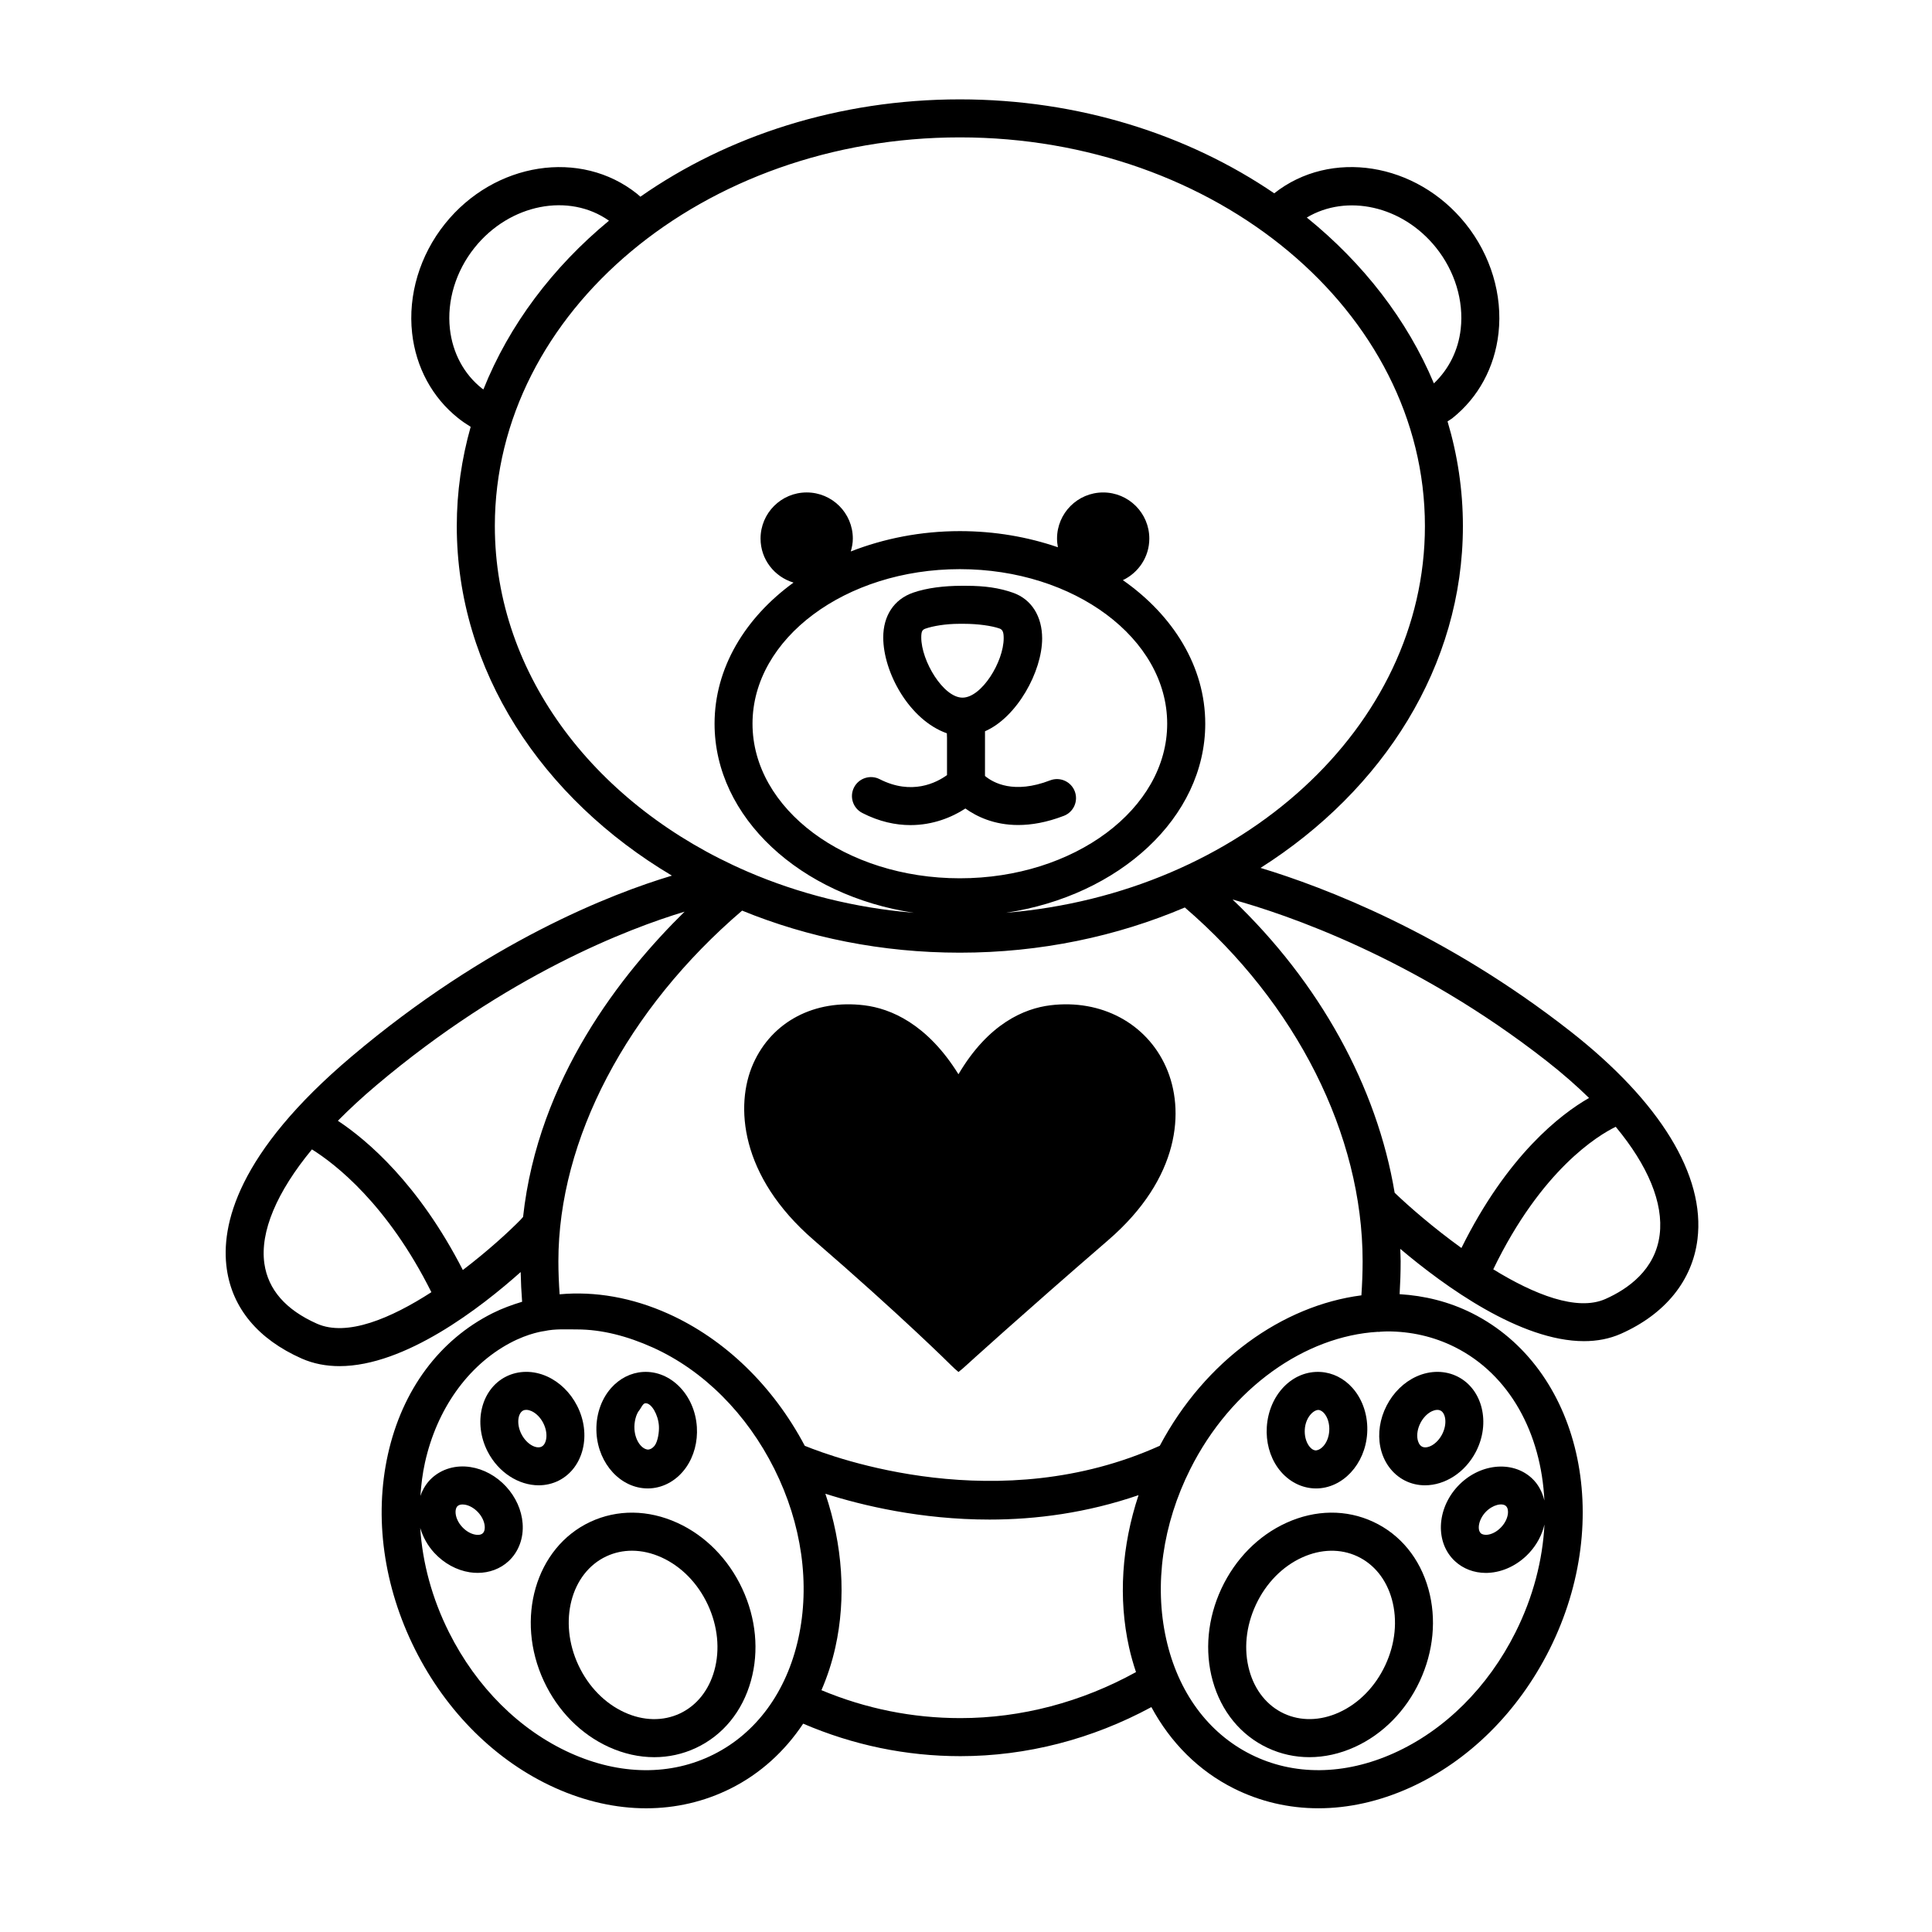 <?xml version="1.0" encoding="UTF-8"?>
<!-- Uploaded to: ICON Repo, www.iconrepo.com, Generator: ICON Repo Mixer Tools -->
<svg fill="#000000" width="800px" height="800px" version="1.1" viewBox="144 144 512 512" xmlns="http://www.w3.org/2000/svg">
 <g>
  <path d="m560.13 417.28c-33.207-26.008-65.242-38.184-82.074-43.277 32.535-20.637 53.629-53.566 53.629-90.594 0-9.566-1.422-18.859-4.07-27.738 0.43-0.312 0.91-0.551 1.32-0.883 6.84-5.457 11.176-13.445 12.184-22.504 1.129-10.113-2.047-20.676-8.711-28.98-13.059-16.297-35.785-19.887-50.723-8.074-22.844-15.559-51.812-24.898-83.32-24.898-32.117 0-61.621 9.688-84.66 25.797-0.277-0.242-0.559-0.508-0.832-0.734-14.969-12.004-37.832-8.453-50.949 7.914-6.66 8.305-9.836 18.871-8.707 28.984 1.008 9.059 5.34 17.043 12.176 22.496 1.066 0.855 2.191 1.617 3.34 2.324-2.383 8.445-3.68 17.246-3.68 26.301 0 38.289 22.574 72.172 57.012 92.637-16.055 4.82-48.891 17.508-84.855 47.902-30.348 25.645-34.754 44.797-33.105 56.352 1.48 10.41 8.328 18.605 19.801 23.703 3.184 1.41 6.566 2.031 10.051 2.031 17.406 0 37.398-15.453 48.027-24.934 0.055 2.641 0.18 5.266 0.383 7.875-2.66 0.805-5.285 1.758-7.809 3.019-14.098 7.062-23.957 20.344-27.75 37.402-3.715 16.68-1.164 35.035 7.176 51.691 8.34 16.652 21.52 29.684 37.09 36.699 8.035 3.617 16.219 5.426 24.168 5.426 7.824-0.004 15.418-1.754 22.41-5.254 7.836-3.926 14.297-9.828 19.199-17.176 13.289 5.699 27.277 8.613 41.664 8.613 17.543 0 34.918-4.508 50.613-13.004 5.09 9.43 12.516 16.883 21.855 21.562 6.996 3.5 14.59 5.254 22.41 5.254 7.949 0 16.137-1.809 24.168-5.426 15.582-7.019 28.754-20.047 37.094-36.699 17.387-34.734 8.156-74.695-20.582-89.094-6.086-3.043-12.57-4.625-19.16-5.023 0.168-2.816 0.273-5.688 0.273-8.727 0-1.094-0.074-2.191-0.105-3.289 11.77 9.945 31.82 24.465 48.699 24.465 3.438 0 6.742-0.605 9.809-1.969 11.715-5.211 18.906-14.09 20.258-25.008 2.098-16.914-9.879-36.5-33.715-55.164zm-35.578-207.67c4.996 6.227 7.391 14.09 6.555 21.559-0.637 5.707-3.188 10.711-7.109 14.43-7.07-16.848-18.727-31.848-33.68-43.953 10.582-6.316 25.312-3.164 34.234 7.965zm-252.87 37.297c-4.731-3.773-7.734-9.355-8.449-15.734-0.832-7.465 1.559-15.332 6.555-21.562 9.336-11.637 25.043-14.582 35.598-7.125-14.93 12.344-26.445 27.613-33.281 44.719-0.137-0.105-0.281-0.188-0.422-0.297zm3.457 36.5c0-56.793 55.281-103 123.24-103 67.949 0 123.24 46.207 123.24 103 0 53.352-48.793 97.352-111.05 102.49 30.043-4.492 52.836-25.242 52.836-50.109 0-15.125-8.473-28.691-21.828-38.043 4.125-1.965 7.004-6.141 7.004-11.012 0-6.758-5.477-12.227-12.227-12.227-6.758 0-12.227 5.477-12.227 12.227 0 0.785 0.09 1.551 0.23 2.297-7.965-2.734-16.738-4.277-25.973-4.277-10.395 0-20.191 1.977-28.918 5.391 0.316-1.09 0.543-2.223 0.543-3.414 0-6.758-5.477-12.227-12.227-12.227-6.758 0-12.227 5.477-12.227 12.227 0 5.531 3.699 10.152 8.734 11.664-12.832 9.332-20.922 22.617-20.922 37.398 0 24.867 22.793 45.613 52.836 50.109-15.723-1.293-30.57-5.09-44.008-10.871-0.074-0.039-0.152-0.059-0.227-0.102-39.66-17.145-66.828-51.715-66.828-91.52zm123.23 11.422c30.305 0 54.949 18.375 54.949 40.961 0 22.586-24.652 40.965-54.949 40.965-30.301 0-54.945-18.375-54.945-40.965-0.004-22.59 24.648-40.961 54.945-40.961zm-154.66 136.81c34.699-29.316 66.809-41.543 81.719-46.039-16.59 16.293-38.824 44.246-42.809 80.906 0 0-0.465 0.535-0.645 0.719-3.144 3.219-8.734 8.324-15.316 13.34-11.73-22.887-25.398-34.445-33.117-39.551 3.062-3.098 6.449-6.231 10.168-9.375zm-15.723 63.148c-8.254-3.668-12.934-9.023-13.922-15.914-1.203-8.449 3.289-18.984 12.602-30.27 6.109 3.805 19.977 14.469 31.656 37.84-10.695 6.914-22.367 11.887-30.336 8.344zm63.992-16.547c0-32.27 18.168-66.789 48.688-92.918 17.469 7.144 37.047 11.148 57.703 11.148 21.422 0 41.664-4.332 59.621-11.98 29.539 25.398 47.121 60.227 47.121 93.75 0 3.176-0.133 6.137-0.324 9.039-20.844 2.695-41.434 17.234-53.43 39.863-42.547 19.184-85.988 3.309-94.078 0.012-8.375-15.816-21.121-28.219-36.148-34.988-9.613-4.324-19.438-6.016-28.824-5.164-0.199-2.902-0.328-5.828-0.328-8.762zm41.148 130.7c-11.332 5.691-24.812 5.559-37.922-0.344-13.473-6.066-24.914-17.441-32.219-32.027-4.469-8.918-7.023-18.355-7.621-27.645 0.715 2.379 1.941 4.664 3.734 6.602 2.574 2.785 5.918 4.613 9.41 5.148 0.699 0.105 1.391 0.156 2.074 0.156 3.102 0 6.012-1.082 8.191-3.098 2.664-2.465 4.027-6.117 3.727-10.016-0.266-3.527-1.828-7.004-4.402-9.785-2.578-2.781-5.918-4.606-9.41-5.144-3.875-0.609-7.613 0.484-10.27 2.941-1.391 1.285-2.379 2.91-3.008 4.715 0.207-2.996 0.57-5.965 1.215-8.863 3.125-14.043 11.266-25.598 22.43-31.613 5.152-2.777 9.234-3.223 9.254-3.231 2.812-0.609 5.699-0.422 8.637-0.422 6.551 0 13.332 1.77 20.031 4.781 13.473 6.066 24.914 17.574 32.219 32.156 7.305 14.586 9.562 30.621 6.352 45.047-3.113 14.039-11.086 24.965-22.422 30.641zm-68.395-64.395c0.02-0.438 0.121-1.039 0.535-1.422 0.363-0.332 0.883-0.422 1.324-0.422 0.215 0 0.418 0.02 0.57 0.047 1.234 0.188 2.523 0.934 3.543 2.031h0.004c1.02 1.102 1.656 2.449 1.754 3.691 0.035 0.484 0.016 1.367-0.52 1.859-0.535 0.508-1.426 0.465-1.898 0.379-1.234-0.188-2.523-0.926-3.547-2.031-1.164-1.242-1.812-2.789-1.766-4.133zm133.77 54.773c-12.688 0-25.043-2.492-36.809-7.402 1.543-3.562 2.797-7.352 3.688-11.359 2.91-13.078 1.918-27.188-2.648-40.703 9.82 3.125 25.32 6.848 43.508 6.848 12.27 0 25.75-1.75 39.488-6.473-4.457 13.402-5.402 27.367-2.516 40.324 0.504 2.262 1.129 4.445 1.84 6.566-14.41 7.961-30.406 12.199-46.551 12.199zm154.78-57.66c-0.551-2.281-1.641-4.359-3.332-5.918-5.238-4.856-14.066-3.871-19.684 2.195l-0.004 0.004c-5.606 6.07-5.91 14.953-0.676 19.793 2.176 2.016 5.062 3.109 8.176 3.109 0.172 0 0.344-0.004 0.52-0.012 4.016-0.156 8.02-2.09 10.988-5.301 2.019-2.18 3.394-4.793 4.031-7.516-0.48 9.387-2.969 19.176-7.668 28.555-7.305 14.59-18.746 25.961-32.223 32.027-13.121 5.906-26.598 6.031-37.922 0.344-11.34-5.68-19.305-16.535-22.43-30.578-3.215-14.418-0.953-30.395 6.352-44.98 10.887-21.738 30.602-35.312 49.707-36.43 0.125 0.012 0.25 0.02 0.379 0.02 0.082 0 0.156-0.039 0.238-0.047 0.645-0.031 1.293-0.086 1.941-0.086 6.184 0 12.254 1.34 17.887 4.16 14.551 7.297 22.863 22.859 23.719 40.66zm-9.652 3.328c-0.098 1.246-0.734 2.594-1.758 3.691-1.152 1.246-2.637 2.019-3.981 2.07-0.457-0.016-1.055-0.047-1.461-0.422-0.973-0.902-0.648-3.523 1.223-5.559 1.879-2.019 4.473-2.555 5.445-1.652 0.547 0.512 0.566 1.395 0.531 1.871zm-72.988-162.61c13.992 3.871 48.199 15.367 83.27 42.828 4.141 3.246 7.871 6.508 11.203 9.766-7.562 4.332-21.645 15.191-33.82 39.762-7.352-5.309-13.766-10.871-17.695-14.641-4.676-28.074-19.887-55.727-42.957-77.715zm113.19 88.828c-1.152 9.32-8.438 14.402-14.355 17.035-7.531 3.359-18.914-1.195-29.746-7.856 12.781-26.426 27.754-35.484 32.457-37.77 8.543 10.293 12.684 20.203 11.645 28.59z"/>
  <path d="m323.48 547.56c-7.691-3.5-15.879-3.594-23.043-0.25-14.488 6.766-20.008 25.715-12.293 42.23 3.672 7.871 9.789 14.066 17.219 17.441 3.949 1.793 8.02 2.691 12.02 2.691 3.805 0 7.535-0.812 11.023-2.438 7.152-3.34 12.344-9.668 14.605-17.82 2.188-7.871 1.367-16.535-2.312-24.406-3.672-7.875-9.789-14.066-17.219-17.449zm9.824 39.156c-1.461 5.269-4.715 9.316-9.152 11.387-4.438 2.07-9.629 1.977-14.609-0.293-5.25-2.387-9.602-6.836-12.262-12.531-5.359-11.48-2.031-24.426 7.426-28.84 2.121-0.988 4.414-1.484 6.769-1.484 2.578 0 5.238 0.594 7.844 1.777 5.25 2.387 9.602 6.836 12.262 12.535 2.648 5.695 3.266 11.895 1.723 17.449z"/>
  <path d="m292.14 536.34c6.531-3.359 8.68-12.254 4.785-19.824-1.785-3.481-4.602-6.231-7.918-7.734-3.668-1.664-7.668-1.629-10.984 0.07-6.523 3.356-8.676 12.246-4.793 19.828 2.883 5.602 8.273 8.941 13.531 8.941 1.852-0.004 3.684-0.418 5.379-1.281zm-9.945-12.266c-1.402-2.734-0.934-5.562 0.43-6.262 0.266-0.137 0.555-0.188 0.84-0.188 0.535 0 1.059 0.188 1.387 0.332 1.234 0.559 2.367 1.707 3.109 3.148v0.004c1.406 2.734 0.934 5.562-0.422 6.258-1.379 0.707-3.938-0.562-5.344-3.293z"/>
  <path d="m315.64 538.45c0.238 0 0.473-0.004 0.715-0.02 3.719-0.23 7.168-2.258 9.473-5.559 2.086-2.992 3.094-6.793 2.848-10.699-0.539-8.5-6.918-15.02-14.262-14.59-3.211 0.195-6.211 1.715-8.469 4.266-2.742 3.102-4.144 7.473-3.863 11.984 0.52 8.23 6.523 14.617 13.559 14.617zm-2.148-20.812c0.332-0.371 0.871-1.762 1.543-1.762h0.102c1.512 0 3.289 2.992 3.481 6.004 0.105 1.617-0.289 4.016-1.059 5.129-0.316 0.449-0.961 1.094-1.828 1.148-1.652-0.102-3.394-2.328-3.594-5.394-0.121-1.832 0.395-4.031 1.355-5.125z"/>
  <path d="m507.95 547.31c-7.16-3.34-15.34-3.254-23.039 0.25-7.438 3.379-13.547 9.574-17.227 17.445-3.672 7.871-4.492 16.535-2.309 24.406 2.262 8.152 7.453 14.484 14.605 17.82 3.488 1.629 7.227 2.438 11.023 2.438 4 0 8.074-0.898 12.02-2.691 7.43-3.375 13.547-9.574 17.219-17.441 3.672-7.875 4.5-16.535 2.312-24.406-2.262-8.148-7.445-14.48-14.605-17.82zm3.172 37.969c-2.656 5.691-7.012 10.148-12.262 12.531-4.977 2.258-10.172 2.359-14.609 0.293-4.445-2.07-7.699-6.117-9.16-11.387-1.543-5.559-0.926-11.75 1.734-17.445 2.66-5.699 7.019-10.152 12.27-12.535 4.973-2.258 10.16-2.367 14.605-0.293 4.445 2.074 7.699 6.121 9.16 11.391 1.535 5.555 0.922 11.75-1.738 17.445z"/>
  <path d="m509.8 527.45c0.789 3.945 3.144 7.184 6.457 8.887 1.699 0.871 3.527 1.285 5.371 1.285 5.262 0 10.645-3.34 13.527-8.941 3.891-7.578 1.742-16.473-4.793-19.828-3.316-1.703-7.32-1.727-10.977-0.07-3.32 1.5-6.137 4.254-7.918 7.734-1.789 3.473-2.383 7.363-1.668 10.934zm10.629-6.336c0.742-1.445 1.875-2.594 3.109-3.152 0.328-0.145 0.852-0.332 1.391-0.332 0.281 0 0.562 0.051 0.832 0.188 1.367 0.699 1.832 3.523 0.43 6.262-1.395 2.727-3.969 4.004-5.336 3.293-0.77-0.398-1.066-1.359-1.176-1.895-0.262-1.324 0.012-2.922 0.75-4.363z"/>
  <path d="m492.05 538.43c0.242 0.016 0.48 0.023 0.715 0.023 7.027 0 13.035-6.398 13.551-14.617 0.289-4.516-1.125-8.883-3.863-11.984-2.254-2.555-5.262-4.07-8.465-4.266-7.512-0.469-13.734 6.09-14.273 14.59v0.004c-0.246 3.91 0.766 7.707 2.852 10.695 2.312 3.293 5.762 5.324 9.484 5.555zm1.32-20.785c0.664 0.039 1.199 0.504 1.535 0.875 0.961 1.098 1.477 2.848 1.359 4.68-0.195 3.066-2.023 5.078-3.586 5.176-0.871-0.055-1.527-0.812-1.832-1.266-0.777-1.113-1.164-2.68-1.062-4.301 0.188-3.074 2.184-5.117 3.586-5.164z"/>
  <path d="m372.52 359.45c4.516 2.309 8.832 3.211 12.762 3.211 5.953 0 10.988-2.066 14.559-4.398 2.949 2.102 7.559 4.375 13.984 4.375 3.508 0 7.543-0.68 12.102-2.43 2.602-1.004 3.891-3.914 2.891-6.516-1.004-2.602-3.918-3.883-6.516-2.891-9.648 3.723-15.098 0.648-17.27-1.164l0.004-10.09v-1.754c8.496-3.703 15.145-15.859 15.145-24.598 0-5.688-2.684-10.375-7.793-12.137-3.609-1.254-7.348-1.816-12.383-1.816h-1.113c-4.684 0-9.297 0.562-12.906 1.82-5.109 1.77-7.918 6.16-7.918 11.855 0 9.285 6.926 21.91 16.859 25.414 0 0 0.039 0.863 0.039 1.219v9.855c-2.75 1.996-9.316 5.441-17.859 1.078-2.465-1.254-5.512-0.281-6.781 2.195-1.266 2.469-0.285 5.5 2.195 6.769zm15.625-46.535c0-1.652 0.293-2.035 1.148-2.332 1.922-0.672 5.305-1.266 8.922-1.266h0.418 0.867c3.719 0 7.336 0.535 9.34 1.23 0.855 0.297 1.148 0.926 1.148 2.578 0 6.254-5.856 15.758-10.918 15.758s-10.926-9.715-10.926-15.969z"/>
  <path d="m453.01 426.79c-5.16-11.617-17.191-18.047-30.695-16.375-6.848 0.852-16.367 4.805-24.312 18.273-8.359-13.445-18.043-17.418-24.953-18.273-13.184-1.621-24.469 4.297-29.441 15.48-4.867 10.953-3.586 29.766 16.02 46.715 23.301 20.137 36.316 33.09 36.445 33.223 0.516 0.516 1.32 1.27 1.93 1.758 0.656-0.48 1.426-1.176 1.965-1.668 0.141-0.133 14.398-13.121 37.762-33.312 18.992-16.406 20.348-34.43 15.281-45.82z"/>
 </g>
</svg>